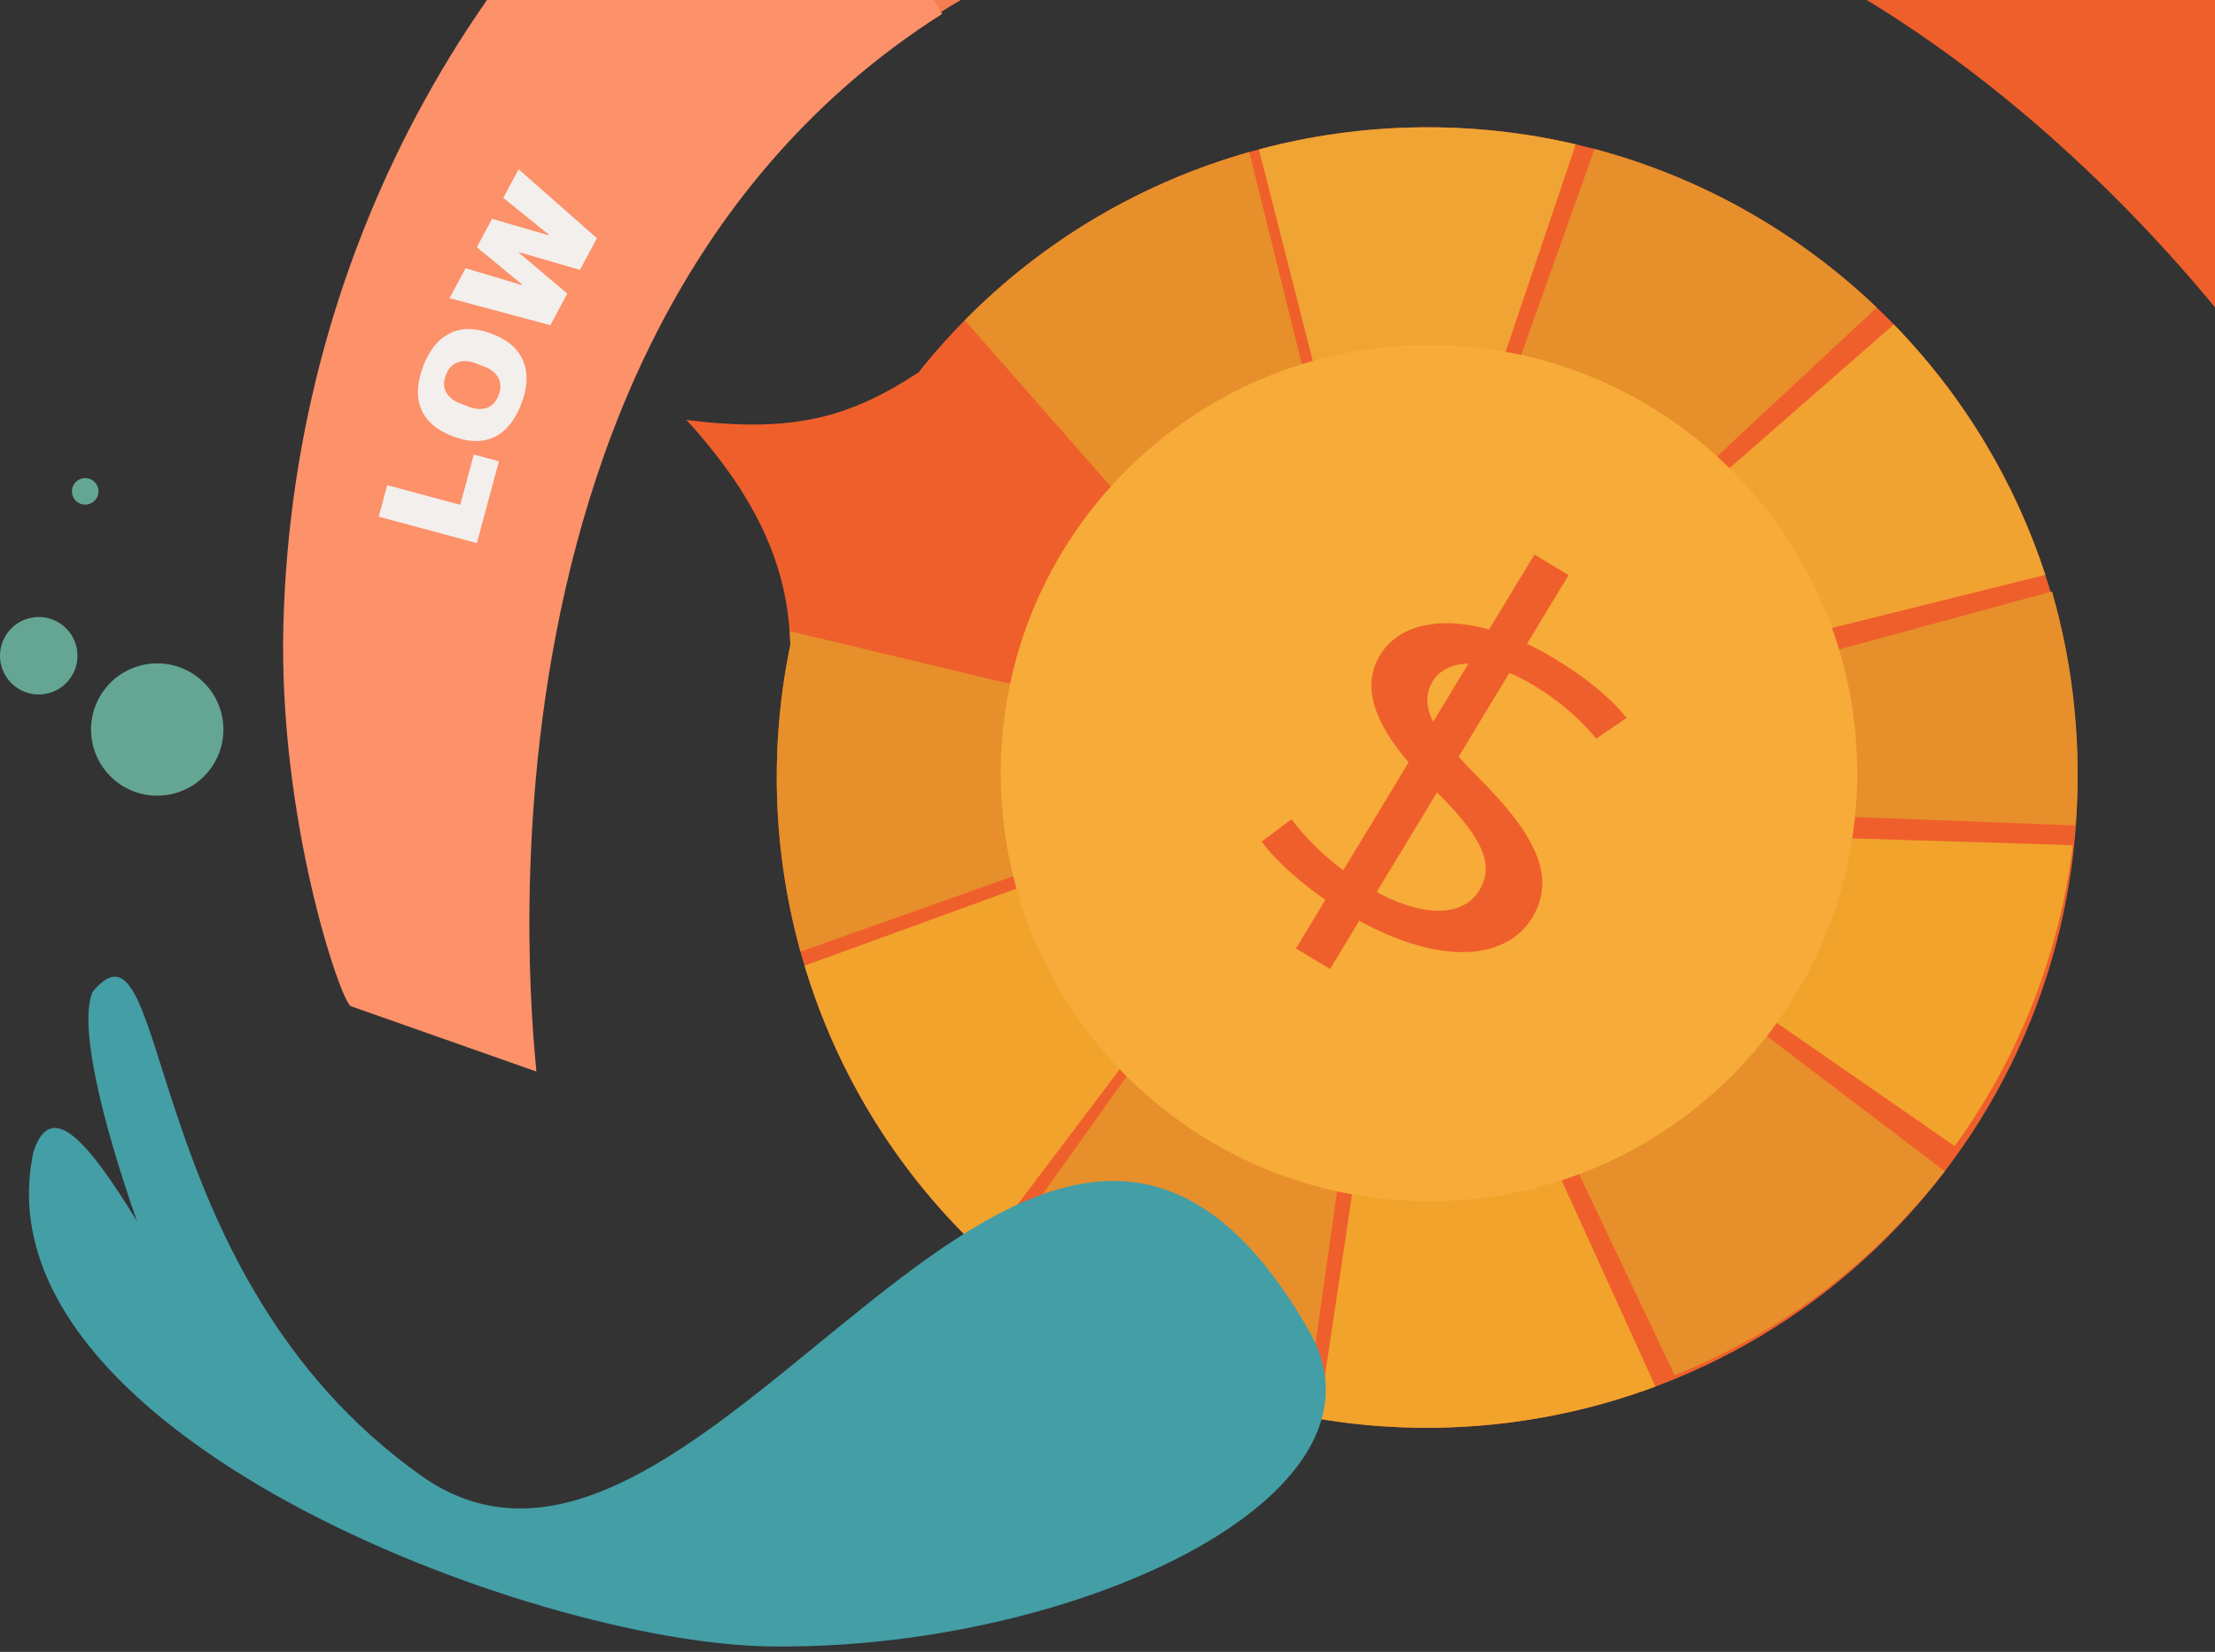 <svg width="370" height="276" viewBox="0 0 370 276" fill="none" xmlns="http://www.w3.org/2000/svg">
<rect x="0" y="0" width="370" height="276" fill="#333333" stroke="none"/>
<path fill-rule="evenodd" clip-rule="evenodd" d="M32.444 112.727C27.384 109.312 20.513 110.652 17.098 115.712C13.683 120.771 15.023 127.643 20.082 131.058C25.142 134.472 32.013 133.133 35.428 128.073C38.843 123.013 37.504 116.142 32.444 112.727Z" fill="#64A693"/>
<path fill-rule="evenodd" clip-rule="evenodd" d="M10.088 104.197C7.124 102.198 3.105 102.982 1.106 105.946C-0.892 108.91 -0.108 112.928 2.856 114.927C5.819 116.926 9.838 116.142 11.837 113.178C13.836 110.215 13.051 106.196 10.088 104.197Z" fill="#64A693"/>
<path fill-rule="evenodd" clip-rule="evenodd" d="M15.474 80.259C14.453 79.572 13.079 79.842 12.392 80.856C11.705 81.876 11.976 83.25 12.989 83.937C14.009 84.624 15.383 84.354 16.071 83.34C16.758 82.32 16.487 80.946 15.474 80.259Z" fill="#64A693"/>
<path fill-rule="evenodd" clip-rule="evenodd" d="M327.549 -58.673C363.043 -46.374 410.65 -9.859 408.956 -6.93L373.045 55.12C342.554 16.64 290.041 -25.955 233.46 -21.263C88.448 -9.249 88.365 122.458 86.373 163.526C85.499 181.524 81.126 176.45 65.134 168.135C58.77 164.824 54.314 139.511 53.203 106.876C49.247 -10.012 161.048 -79.204 259.918 -73.679C283.996 -72.333 292.04 -70.965 327.542 -58.666" fill="#EF5F2B"/>
<path fill-rule="evenodd" clip-rule="evenodd" d="M256.33 -20.527C248.827 -21.61 241.192 -21.909 233.46 -21.27C59.846 -6.889 94.542 180.76 83.673 175.103L69.049 170.731C62.171 168.676 56.923 135.583 55.813 102.948C51.76 -16.703 167.676 -89.407 267.588 -79.017L256.33 -20.534V-20.527Z" fill="#F57D51"/>
<path fill-rule="evenodd" clip-rule="evenodd" d="M306.99 45.645C353.528 83.521 360.552 151.956 322.669 198.5C284.794 245.038 216.358 252.062 169.814 214.18C137.241 187.666 124.026 146.181 132.022 107.723C131.668 96.895 128.26 85.02 114.649 70.153C132.723 72.471 142.148 69.591 153.42 62.234C153.663 61.935 153.892 61.63 154.135 61.331C192.01 14.794 260.446 7.77 306.99 45.652" fill="#EF5F2B"/>
<path fill-rule="evenodd" clip-rule="evenodd" d="M133.716 158.994C129.107 142.35 128.489 124.742 132.029 107.723C132.001 106.974 131.967 106.217 131.911 105.454L174.228 115.573L176.408 143.877L133.716 158.994Z" fill="#E78F2B"/>
<path fill-rule="evenodd" clip-rule="evenodd" d="M164.039 209.119C149.7 195.682 139.754 179.115 134.403 161.347L177.657 145.612L195.071 168.031L164.039 209.119Z" fill="#F2A32C"/>
<path fill-rule="evenodd" clip-rule="evenodd" d="M178.289 220.412C175.395 218.49 172.57 216.414 169.821 214.173C168.53 213.118 167.267 212.042 166.039 210.945L193.413 172.514L224.819 188.728L218.031 236.487L178.289 220.412Z" fill="#E78F2B"/>
<path fill-rule="evenodd" clip-rule="evenodd" d="M276.528 231.663C258.6 238.361 239.138 240.228 220.252 237.049L227.325 189.686L255.331 185.07L276.528 231.67V231.663Z" fill="#F2A32C"/>
<path fill-rule="evenodd" clip-rule="evenodd" d="M324.863 195.689C324.363 196.335 323.856 196.973 323.343 197.605C311.328 212.368 296.232 223.147 279.741 229.789L260.085 188.409L289.534 168.864L324.863 195.689Z" fill="#E78F2B"/>
<path fill-rule="evenodd" clip-rule="evenodd" d="M346.247 141.212C344.088 158.876 337.571 176.2 326.514 191.49L291.068 166.934L299.3 139.768L346.247 141.212Z" fill="#F2A32C"/>
<path fill-rule="evenodd" clip-rule="evenodd" d="M342.776 98.825C346.434 111.499 347.76 124.762 346.698 137.915L302.277 136.235L305.102 109.076L342.776 98.825Z" fill="#E78F2B"/>
<path fill-rule="evenodd" clip-rule="evenodd" d="M161.152 53.509C174.666 39.808 191.129 30.376 208.689 25.399L218.753 66.106L189.144 85.409L161.159 53.509H161.152Z" fill="#E78F2B"/>
<path fill-rule="evenodd" clip-rule="evenodd" d="M210.292 24.962C227.505 20.367 245.718 20.027 263.215 24.116L248.813 66.752L220.481 64.989L210.292 24.969V24.962Z" fill="#F0A433"/>
<path fill-rule="evenodd" clip-rule="evenodd" d="M306.99 45.645C309.253 47.485 311.418 49.401 313.494 51.379L284.384 78.531L253.116 62.053L266.359 24.893C280.789 28.724 294.664 35.609 306.997 45.645" fill="#E78F2B"/>
<path fill-rule="evenodd" clip-rule="evenodd" d="M316.346 54.21C328.16 66.342 336.641 80.71 341.659 96.055L296.788 107.216L285.551 81.154L316.353 54.217L316.346 54.21Z" fill="#F0A330"/>
<path fill-rule="evenodd" clip-rule="evenodd" d="M157.383 2.321C71.52 56.903 90.586 183.633 89.552 179.018L58.617 168.121C56.965 167.538 46.464 136.895 47.339 104.252C49.067 39.78 82.021 -15.148 127.955 -46.139L157.383 2.314V2.321Z" fill="#FC916A"/>
<path fill-rule="evenodd" clip-rule="evenodd" d="M238.701 57.639C278.207 57.639 310.239 89.67 310.239 129.177C310.239 168.683 278.207 200.714 238.701 200.714C199.194 200.714 167.163 168.683 167.163 129.177C167.163 89.67 199.194 57.639 238.701 57.639Z" fill="#F7AB39"/>
<path d="M215.734 136.881C218.565 140.678 223.292 145.203 229.087 148.548C237.687 153.504 244.544 153.226 247.196 148.625C249.653 144.363 247.578 139.921 240.151 132.488C231.045 123.721 226.7 116.08 230.406 109.653C234.501 102.545 245.953 102.115 258.606 109.417C265.276 113.262 269.482 117.128 271.717 119.946L266.63 123.409C264.971 121.375 261.403 117.51 255.511 114.116C246.62 108.993 241.095 110.763 239.297 113.873C236.84 118.134 239.596 122.514 247.175 130.135C256.475 139.463 259.932 146.418 256.073 153.115C252.013 160.153 241.067 161.951 225.7 153.094C219.419 149.471 213.304 144.231 210.757 140.601L215.734 136.888V136.881Z" fill="#EF5F2B"/>
<path d="M262.021 96.09L222.175 161.909L216.477 158.473L256.323 92.654L262.021 96.09Z" fill="#EF5F2B"/>
<path fill-rule="evenodd" clip-rule="evenodd" d="M70.354 246.565C118.141 280.428 173.451 142.968 218.725 222.467C234.619 250.375 178.4 275.896 128.378 275.084C88.525 274.438 -4.509 239.145 5.604 192.385C8.547 183.522 14.655 190.636 22.879 204.018C16.89 186.895 13.162 171.286 15.453 165.74C28.661 149.77 22.581 212.708 70.361 246.565" fill="#449EA6"/>
<path d="M96.888 45.097L86.741 42.147L86.692 42.237L94.764 49.053L91.933 54.335L75.094 49.817L77.773 44.812L87.178 47.637L87.227 47.547L79.654 41.307L82.195 36.567L91.641 39.308L91.69 39.218L84.069 33.062L86.63 28.28L99.713 39.801L96.881 45.083L96.888 45.097ZM74.477 62.678C74.06 63.767 74.081 64.725 74.525 65.544C74.969 66.363 75.754 66.988 76.878 67.411L78.356 67.974C79.481 68.397 80.48 68.453 81.355 68.133C82.23 67.814 82.875 67.106 83.291 66.016C83.708 64.927 83.694 63.962 83.25 63.136C82.805 62.31 82.021 61.685 80.904 61.255L79.425 60.693C78.301 60.269 77.302 60.221 76.42 60.547C75.539 60.873 74.893 61.581 74.477 62.678ZM70.666 61.234C71.7 58.499 73.207 56.646 75.171 55.682C77.135 54.717 79.453 54.745 82.132 55.758C84.811 56.771 86.567 58.291 87.4 60.311C88.233 62.331 88.136 64.711 87.095 67.453C86.061 70.188 84.561 72.041 82.611 72.999C80.654 73.956 78.336 73.922 75.643 72.901C72.95 71.881 71.194 70.368 70.361 68.355C69.528 66.343 69.632 63.969 70.673 61.234H70.666ZM63.267 86.325L64.683 81.057L76.878 84.347L79.148 75.942L83.34 77.073L79.654 90.746L63.267 86.325Z" fill="#F3EFEC"/>
</svg>
